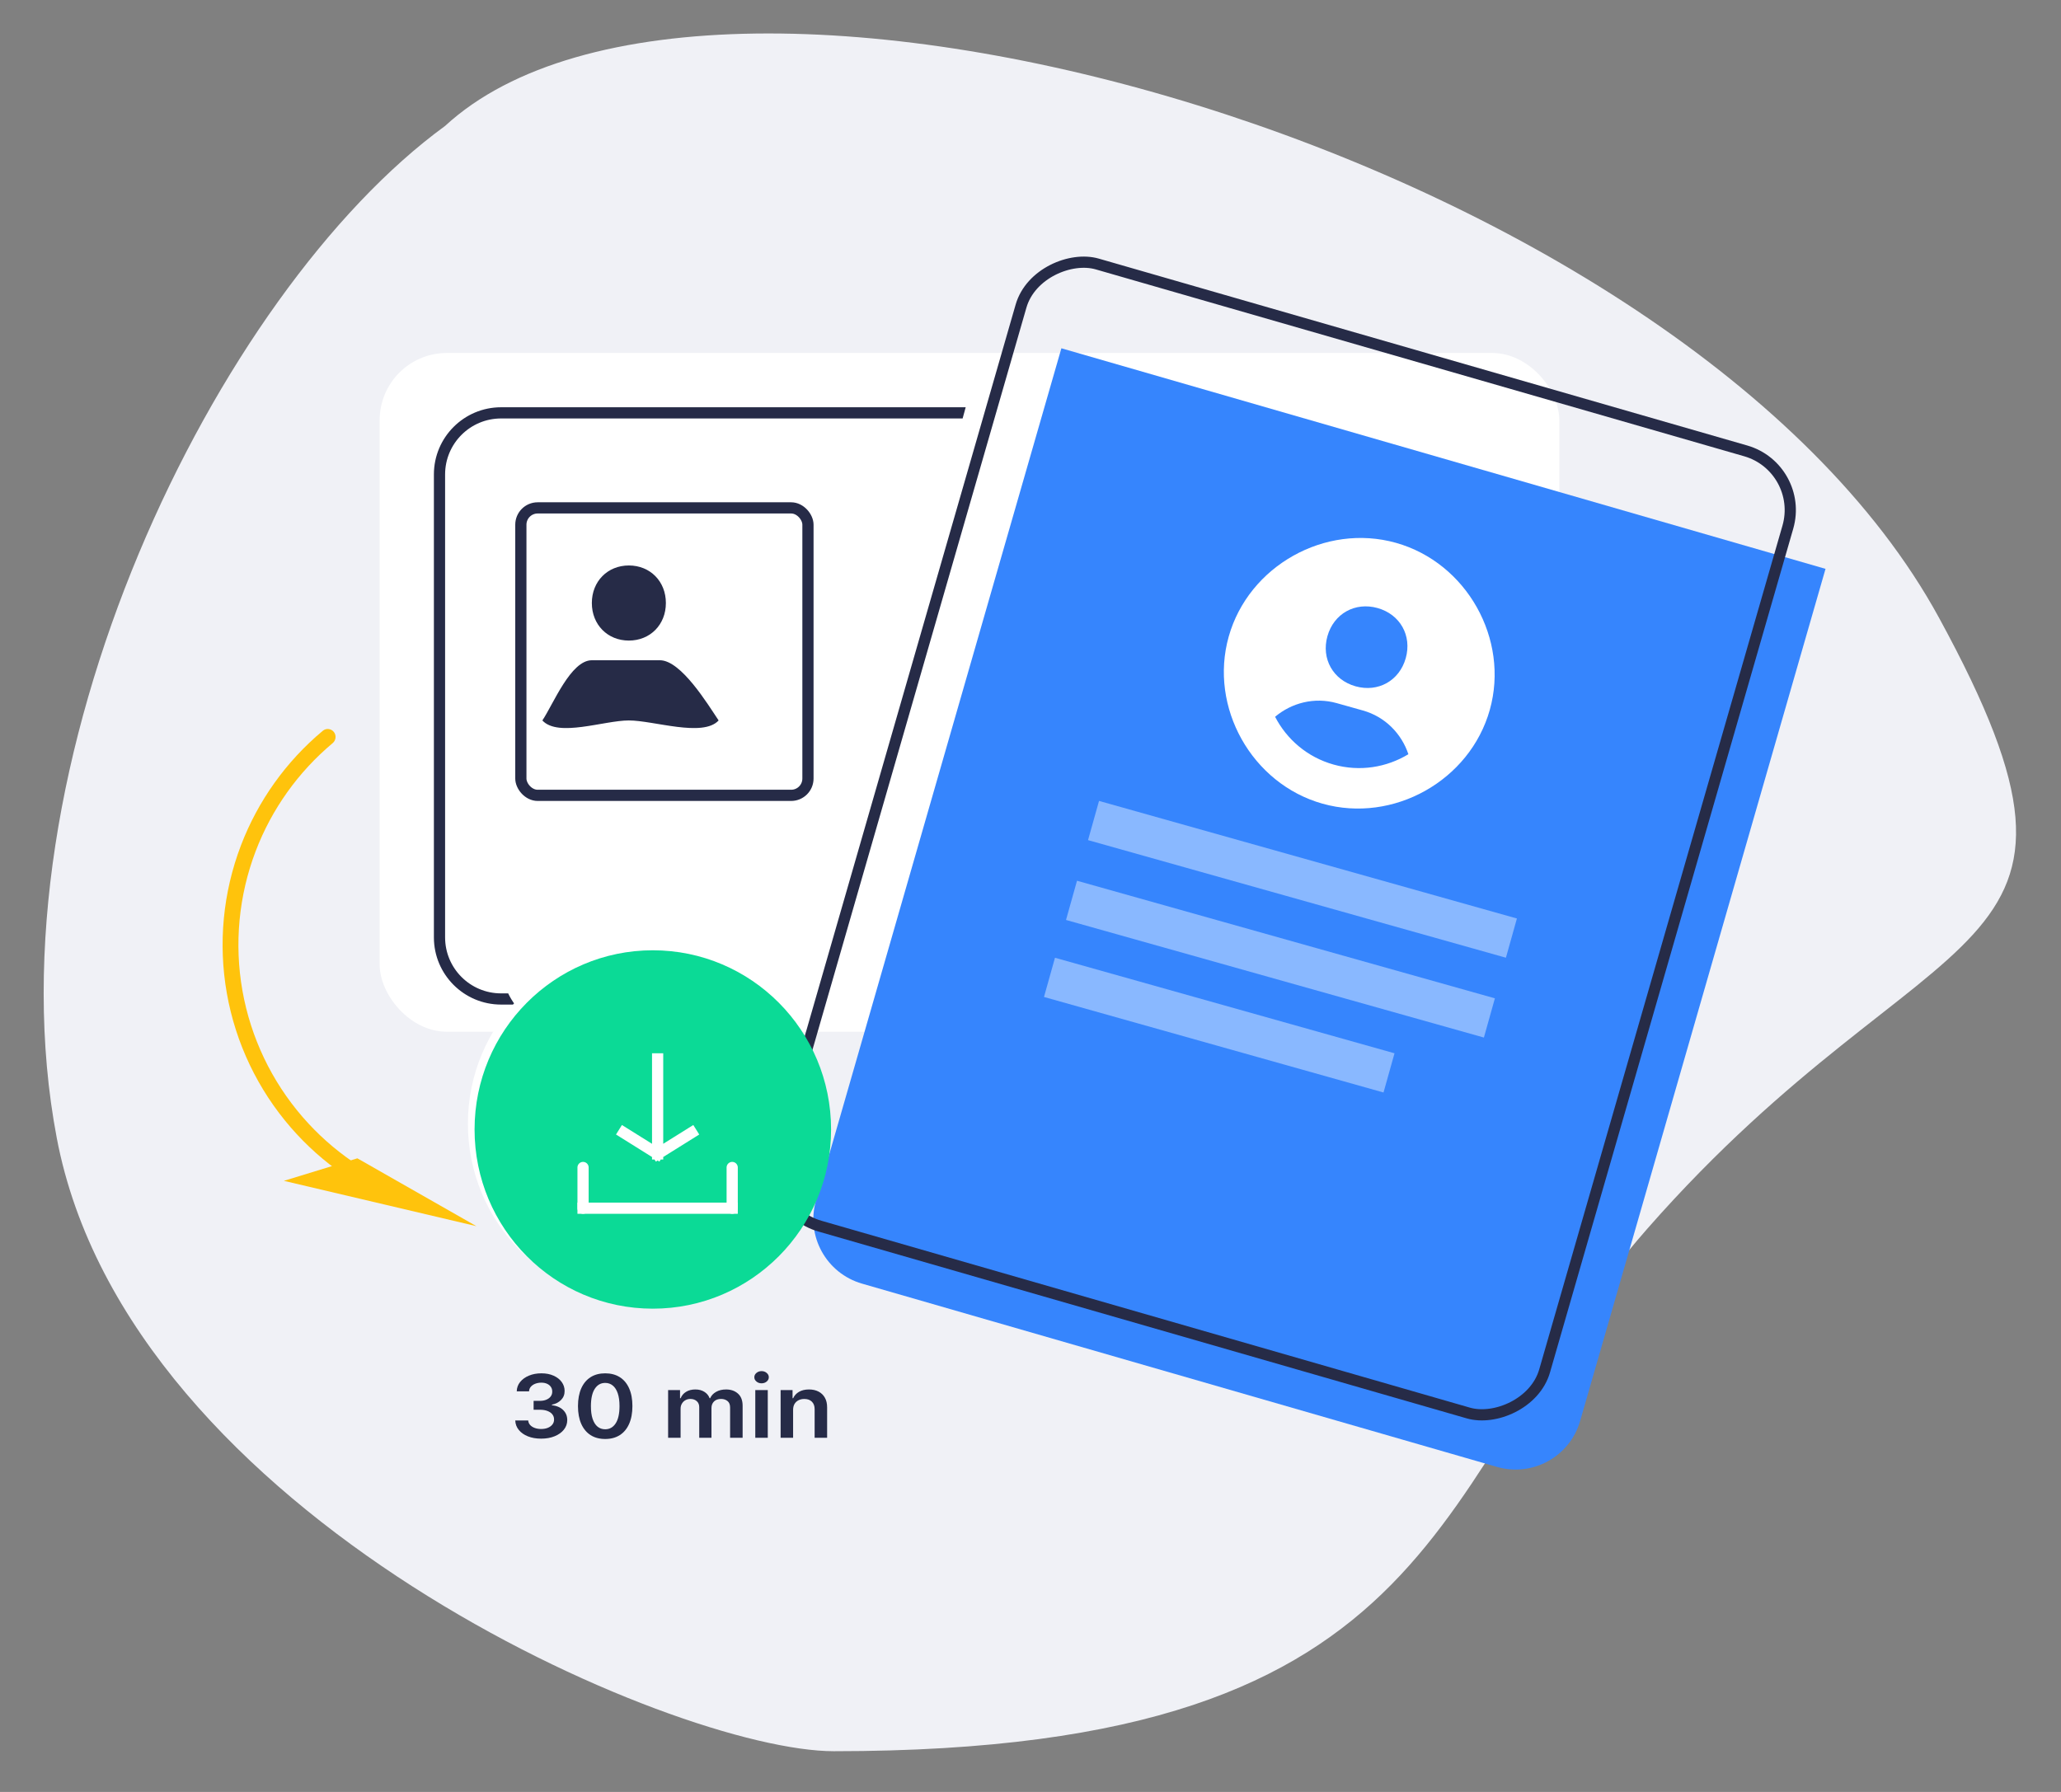 <svg width="184" height="160" viewBox="0 0 184 160" fill="none" xmlns="http://www.w3.org/2000/svg">
<rect x="0" y="0" width="184" height="160" fill="#808080" stroke="none"/>
<path d="M173.105 55.152C150.479 13.666 63.604 -10.742 39.736 11.245C19.361 26.094 -1.276 68.142 5.066 101.601C11.47 135.385 60.217 156.364 74.448 156.364C130.132 156.364 127.288 132.22 147.079 109.698C172.615 80.638 190.41 86.88 173.105 55.152Z" fill="#F0F1F6"/>
<path d="M29.807 65.358C29.566 65.052 29.121 64.999 28.822 65.248C25.55 67.978 23.03 71.504 21.508 75.492C19.903 79.699 19.469 84.263 20.253 88.697C21.037 93.132 23.01 97.27 25.961 100.673C28.758 103.898 32.335 106.348 36.345 107.791C36.712 107.923 37.111 107.721 37.233 107.351C37.354 106.981 37.152 106.583 36.785 106.45C33.018 105.087 29.657 102.781 27.028 99.749C24.244 96.539 22.383 92.635 21.643 88.452C20.904 84.269 21.313 79.964 22.827 75.995C24.258 72.245 26.624 68.928 29.696 66.357C29.995 66.107 30.048 65.664 29.807 65.358Z" fill="#FFC30C"/>
<path d="M42.531 109.483L31.905 103.426L25.343 105.436L42.531 109.483Z" fill="#FFC30C"/>
<rect x="33.895" y="31.516" width="105.316" height="60.606" rx="6" fill="white"/>
<path fill-rule="evenodd" clip-rule="evenodd" d="M44.737 36.364H86.214L85.94 37.364H44.737C41.975 37.364 39.737 39.603 39.737 42.364V83.698C39.737 86.459 41.975 88.698 44.737 88.698H45.369C45.537 89.051 45.739 89.386 45.971 89.698H44.737C41.423 89.698 38.737 87.011 38.737 83.698V42.364C38.737 39.05 41.423 36.364 44.737 36.364Z" fill="#262B47"/>
<path d="M162.977 50.792L141.07 126.877C140.153 130.062 136.829 131.898 133.645 130.979L76.954 114.613C73.77 113.694 71.933 110.367 72.849 107.183L94.757 31.098L162.977 50.792Z" fill="#3685FD"/>
<rect x="-0.619" y="0.342" width="89.395" height="71.239" rx="5.5" transform="matrix(-0.277 0.961 -0.961 -0.277 161.295 42.472)" stroke="#262B47"/>
<rect x="46.5" y="45.349" width="25.632" height="25.667" rx="1.5" stroke="#262B47"/>
<path d="M124.626 48.469C118.309 46.694 111.472 50.528 109.696 56.841C107.92 63.154 111.756 69.986 118.073 71.761C124.391 73.536 131.227 69.703 133.003 63.389C134.779 57.076 130.943 50.244 124.626 48.469ZM122.988 54.292C125 54.858 126.067 56.756 125.501 58.768C124.935 60.781 123.035 61.845 121.022 61.28C119.011 60.715 117.943 58.816 118.509 56.804C119.075 54.791 120.976 53.727 122.988 54.292ZM113.836 64.001C115.314 62.757 117.345 62.222 119.342 62.783L121.672 63.438C123.67 63.999 125.124 65.513 125.737 67.344C123.799 68.519 121.405 68.927 119.056 68.267C116.708 67.608 114.877 66.012 113.836 64.001Z" fill="white"/>
<path d="M56.143 50.49C58.045 50.49 59.448 51.912 59.448 53.843C59.448 55.775 58.045 57.196 56.143 57.196C54.242 57.196 52.838 55.775 52.838 53.843C52.838 51.912 54.242 50.49 56.143 50.49ZM48.421 64.328C49.409 62.852 50.951 58.953 52.838 58.953L58.912 58.953C60.8 58.953 63.169 62.852 64.157 64.328C62.75 65.857 58.363 64.328 56.143 64.328C53.923 64.328 49.828 65.857 48.421 64.328Z" fill="#262B47"/>
<rect width="38.741" height="3.636" transform="matrix(0.963 0.271 -0.27 0.963 98.118 71.513)" fill="#89B8FF"/>
<rect width="38.741" height="3.636" transform="matrix(0.963 0.271 -0.27 0.963 96.152 78.641)" fill="#89B8FF"/>
<rect width="31.477" height="3.636" transform="matrix(0.963 0.271 -0.27 0.963 94.186 85.517)" fill="#89B8FF"/>
<ellipse cx="57.687" cy="100.338" rx="15.914" ry="16" fill="white"/>
<ellipse cx="58.282" cy="100.85" rx="15.914" ry="16" fill="#0BDA96"/>
<path d="M58.711 94.546V103.031M58.711 103.031L55.684 101.14M58.711 103.031L61.737 101.14" stroke="white" stroke-linecap="square"/>
<path d="M52.053 107.88H65.368" stroke="white" stroke-linecap="square"/>
<path d="M52.053 107.88V104.244M65.368 107.88V104.244" stroke="white" stroke-linecap="round"/>
<path d="M48.313 128.456C47.87 128.456 47.476 128.388 47.131 128.251C46.788 128.114 46.517 127.924 46.318 127.68C46.118 127.436 46.013 127.154 46.001 126.834H47.158C47.169 126.987 47.225 127.121 47.328 127.236C47.431 127.349 47.567 127.437 47.737 127.499C47.908 127.562 48.099 127.594 48.31 127.594C48.536 127.594 48.736 127.559 48.911 127.488C49.085 127.416 49.222 127.316 49.32 127.189C49.419 127.061 49.467 126.914 49.465 126.748C49.467 126.576 49.418 126.425 49.317 126.293C49.217 126.162 49.071 126.06 48.88 125.986C48.691 125.912 48.463 125.875 48.196 125.875H47.639V125.082H48.196C48.416 125.082 48.608 125.048 48.772 124.979C48.938 124.911 49.069 124.815 49.163 124.691C49.258 124.565 49.304 124.42 49.302 124.256C49.304 124.095 49.264 123.955 49.182 123.837C49.102 123.717 48.988 123.623 48.84 123.557C48.694 123.49 48.523 123.457 48.326 123.457C48.133 123.457 47.954 123.489 47.79 123.551C47.626 123.614 47.493 123.704 47.392 123.82C47.292 123.935 47.239 124.072 47.232 124.231H46.133C46.141 123.913 46.243 123.634 46.438 123.393C46.635 123.151 46.898 122.963 47.226 122.828C47.555 122.691 47.923 122.623 48.332 122.623C48.753 122.623 49.118 122.694 49.428 122.836C49.74 122.977 49.981 123.166 50.152 123.404C50.322 123.643 50.407 123.906 50.407 124.195C50.41 124.514 50.305 124.782 50.093 124.999C49.884 125.215 49.609 125.356 49.268 125.423V125.467C49.712 125.523 50.051 125.67 50.287 125.911C50.526 126.149 50.644 126.446 50.642 126.801C50.642 127.119 50.541 127.403 50.34 127.655C50.141 127.904 49.865 128.1 49.514 128.242C49.165 128.385 48.765 128.456 48.313 128.456Z" fill="#262B47"/>
<path d="M54.03 128.486C53.523 128.486 53.088 128.371 52.724 128.14C52.363 127.907 52.085 127.571 51.89 127.133C51.697 126.694 51.6 126.164 51.6 125.545C51.602 124.926 51.7 124.399 51.893 123.964C52.088 123.528 52.366 123.196 52.727 122.966C53.091 122.737 53.525 122.623 54.03 122.623C54.535 122.623 54.969 122.737 55.333 122.966C55.696 123.196 55.974 123.528 56.167 123.964C56.362 124.401 56.46 124.927 56.46 125.545C56.46 126.166 56.362 126.696 56.167 127.136C55.974 127.574 55.696 127.909 55.333 128.14C54.971 128.371 54.537 128.486 54.03 128.486ZM54.03 127.619C54.424 127.619 54.735 127.444 54.963 127.095C55.193 126.743 55.308 126.227 55.308 125.545C55.308 125.094 55.256 124.715 55.151 124.408C55.046 124.101 54.898 123.87 54.708 123.715C54.517 123.558 54.291 123.479 54.03 123.479C53.638 123.479 53.328 123.655 53.1 124.006C52.872 124.355 52.757 124.868 52.755 125.545C52.753 125.998 52.803 126.378 52.906 126.687C53.011 126.996 53.158 127.229 53.349 127.386C53.54 127.541 53.767 127.619 54.03 127.619Z" fill="#262B47"/>
<path d="M59.647 128.378V124.12H60.712V124.843H60.768C60.866 124.599 61.029 124.409 61.257 124.272C61.485 124.134 61.757 124.064 62.074 124.064C62.394 124.064 62.664 124.135 62.883 124.275C63.105 124.414 63.261 124.603 63.352 124.843H63.401C63.505 124.607 63.682 124.418 63.931 124.278C64.181 124.135 64.478 124.064 64.821 124.064C65.256 124.064 65.611 124.188 65.886 124.436C66.161 124.683 66.299 125.045 66.299 125.52V128.378H65.181V125.675C65.181 125.411 65.103 125.218 64.947 125.096C64.791 124.972 64.6 124.91 64.374 124.91C64.105 124.91 63.895 124.986 63.743 125.137C63.593 125.287 63.518 125.482 63.518 125.722V128.378H62.425V125.634C62.425 125.414 62.351 125.238 62.203 125.107C62.057 124.976 61.866 124.91 61.63 124.91C61.47 124.91 61.324 124.947 61.193 125.021C61.061 125.093 60.957 125.195 60.879 125.329C60.8 125.46 60.761 125.613 60.761 125.789V128.378H59.647Z" fill="#262B47"/>
<path d="M67.43 128.378V124.12H68.545V128.378H67.43ZM67.99 123.515C67.814 123.515 67.662 123.463 67.534 123.357C67.407 123.25 67.344 123.122 67.344 122.972C67.344 122.82 67.407 122.692 67.534 122.587C67.662 122.479 67.814 122.426 67.99 122.426C68.169 122.426 68.321 122.479 68.446 122.587C68.573 122.692 68.637 122.82 68.637 122.972C68.637 123.122 68.573 123.25 68.446 123.357C68.321 123.463 68.169 123.515 67.99 123.515Z" fill="#262B47"/>
<path d="M70.806 125.883V128.378H69.691V124.12H70.757V124.843H70.812C70.921 124.605 71.094 124.415 71.333 124.275C71.573 124.135 71.87 124.064 72.223 124.064C72.549 124.064 72.833 124.127 73.076 124.253C73.32 124.379 73.509 124.561 73.642 124.799C73.778 125.037 73.845 125.327 73.843 125.667V128.378H72.728V125.822C72.728 125.537 72.646 125.315 72.481 125.154C72.319 124.993 72.094 124.913 71.807 124.913C71.612 124.913 71.438 124.951 71.286 125.029C71.136 125.105 71.019 125.215 70.932 125.359C70.848 125.503 70.806 125.678 70.806 125.883Z" fill="#262B47"/>
</svg>
